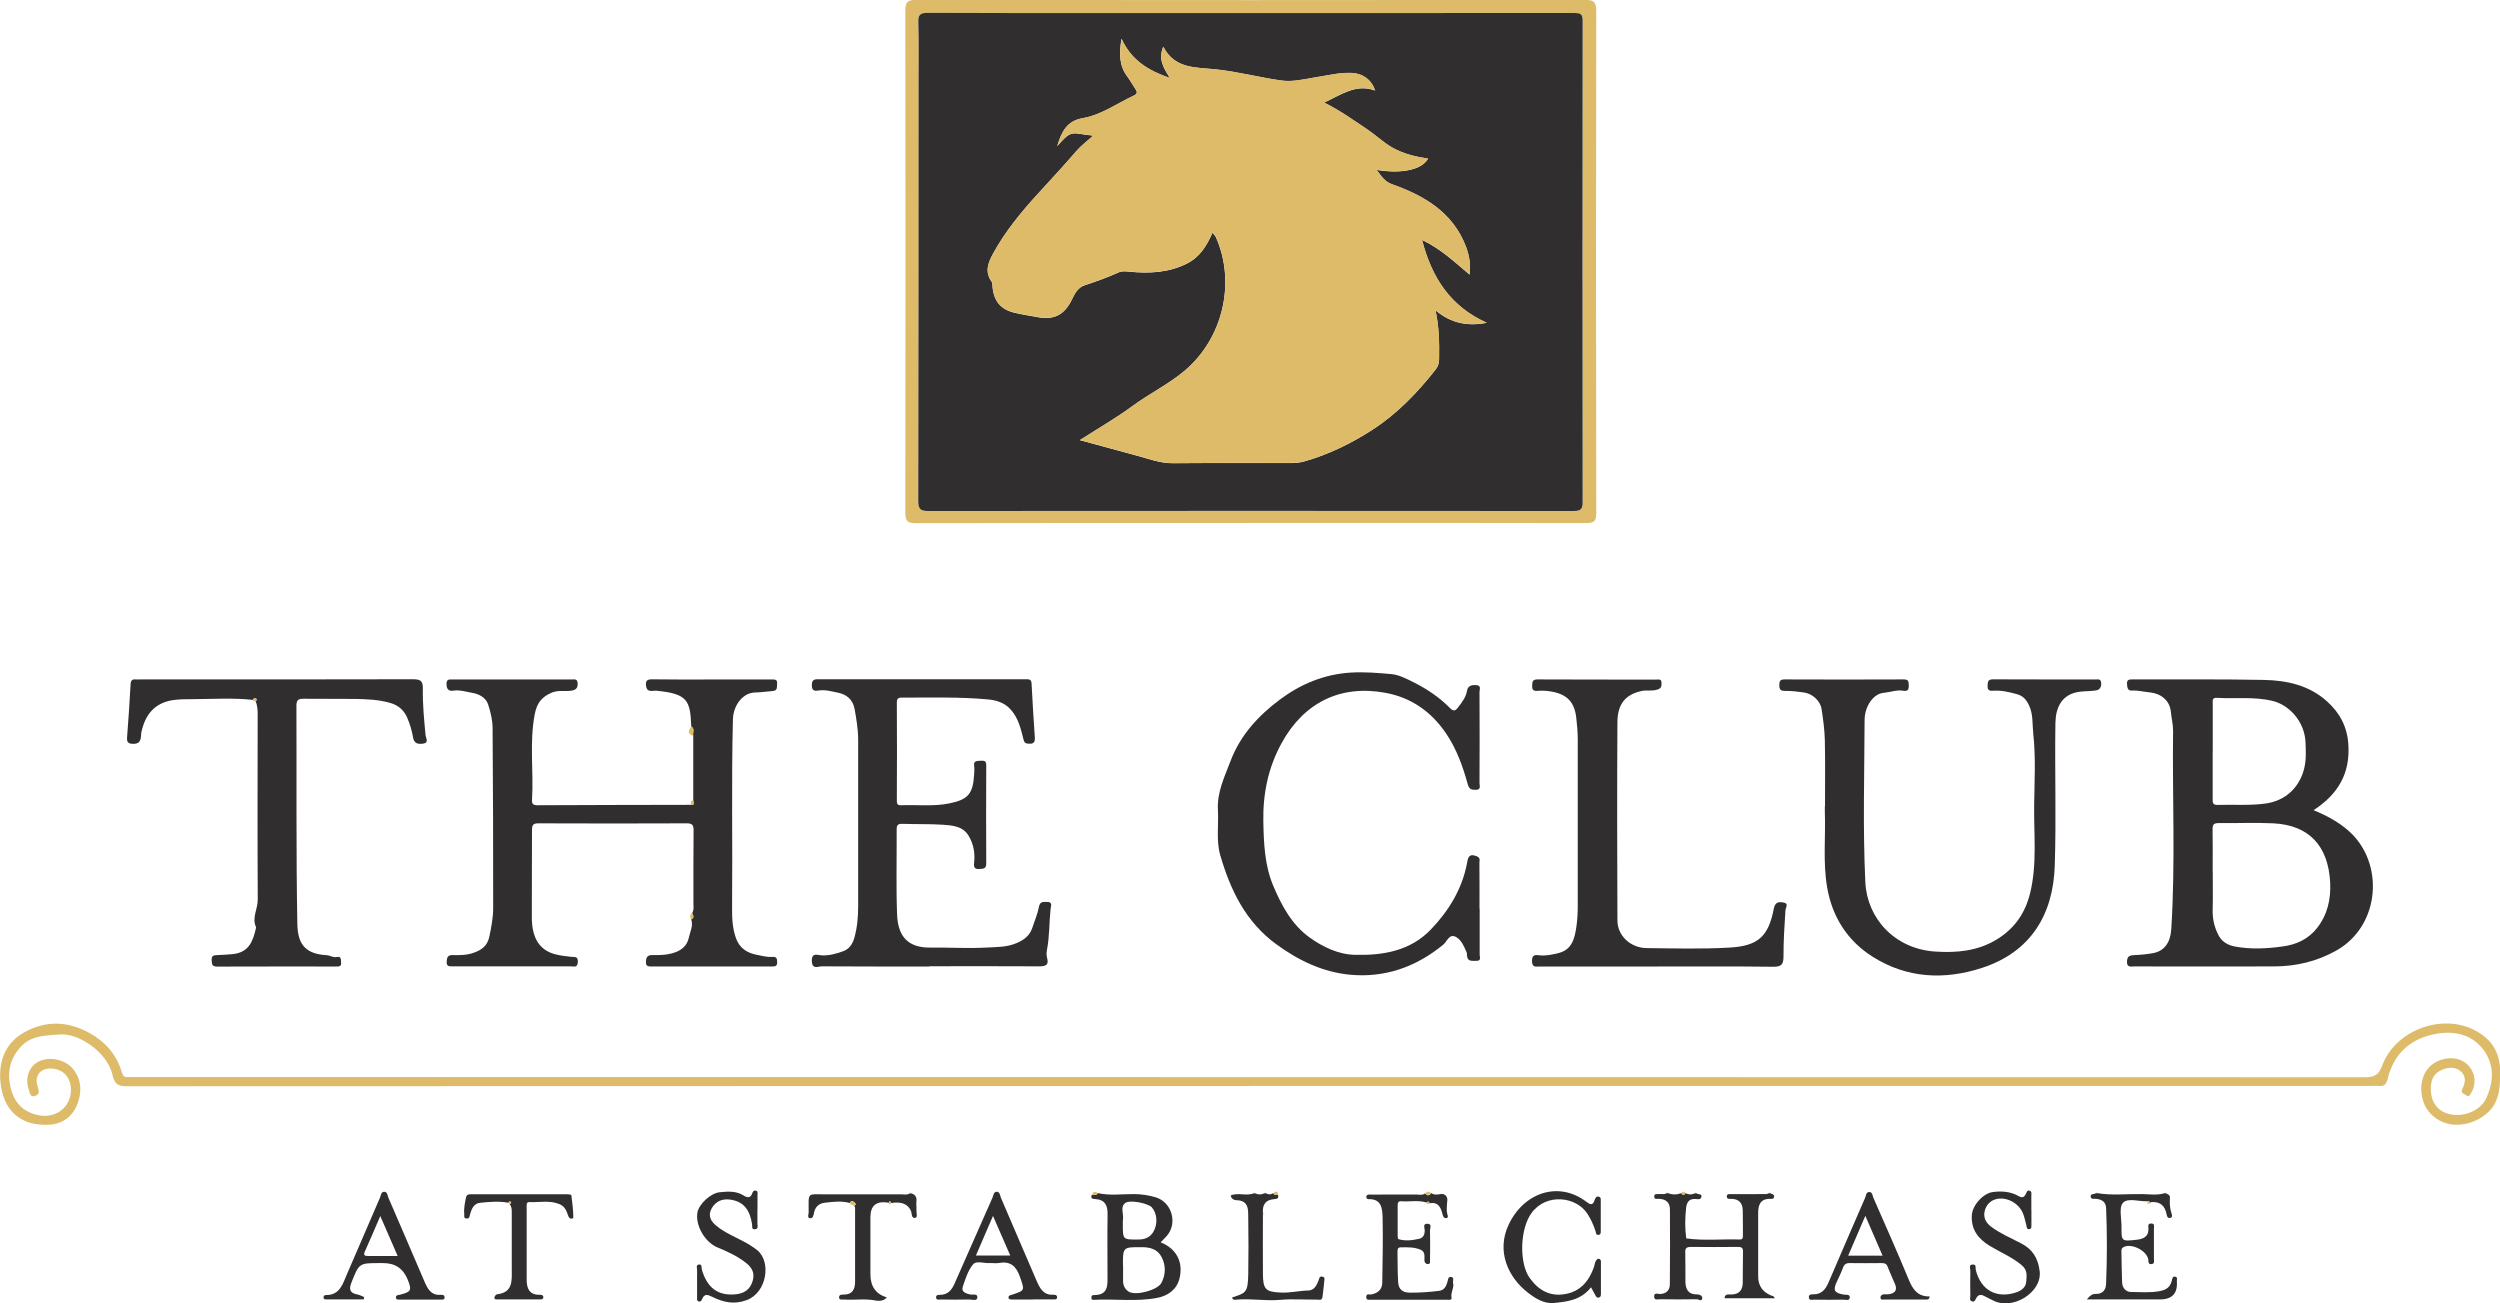 <?xml version="1.0" encoding="UTF-8"?><svg id="logos" xmlns="http://www.w3.org/2000/svg" viewBox="0 0 300 156.41"><defs><style>.cls-1{fill:#302e2e;}.cls-2{fill:#ddbb68;}</style></defs><path class="cls-1" d="m83.06,109.57c.25-.43.14-.9.15-1.35,0-2.86-.01-5.72.02-8.58,0-.64-.16-.84-.82-.84-5.93.03-11.86.02-17.79,0-.6,0-.78.16-.78.77.01,3.53-.04,7.05-.02,10.58.02,2.41.91,3.82,2.69,4.33.65.19,1.35.26,2.03.34.41.05.83-.11.8.61-.03.75-.51.53-.87.53-4.31.01-8.61,0-12.92,0-.42,0-.85,0-1.27,0-.36,0-.7.03-.68-.52.02-.49.1-.84.68-.83.87.02,1.73.02,2.57-.28.97-.35,1.65-.83,1.88-1.98.23-1.12.45-2.24.45-3.38,0-7.2-.01-14.4-.07-21.6,0-.94-.24-1.92-.53-2.82-.28-.86-1.11-1.27-1.92-1.41-.74-.13-1.49-.38-2.27-.26-.59.09-.8-.22-.81-.8-.01-.64.4-.54.77-.54,4.73,0,9.46,0,14.19,0,.36,0,.78-.14.78.52,0,.63-.35.77-.82.83-.75.09-1.51-.09-2.27.22-1.2.5-1.8,1.23-2.06,2.59-.66,3.43-.12,6.86-.33,10.27-.03.51.15.66.65.66,6.14-.03,12.28-.04,18.42-.05.51.06.29-.28.28-.51,0-2.59,0-5.17,0-7.76-.11-.37.23-.84-.24-1.13-.12-3.14-.44-3.92-4.16-4.29-.47-.05-1.13.28-1.26-.56-.08-.54.04-.82.7-.81,2.44.04,4.87.02,7.31.02,2.33,0,4.66,0,6.99,0,.39,0,.8-.07.72.56-.05.4.1.78-.59.83-.69.05-1.37.16-2.07.17-1.42.03-2.59,1.49-2.64,3.22-.19,7.45-.03,14.89-.1,22.34-.01,1.34,0,2.64.47,3.94.44,1.22,1.39,1.77,2.5,1.98.59.11,1.22.3,1.85.25.48-.04.58.15.59.6.02.52-.23.55-.64.55-4.8,0-9.6,0-14.4,0-.44,0-.74-.01-.71-.6.03-.53.21-.78.76-.77.76.01,1.51.01,2.27-.18,1.07-.27,1.88-.8,2.12-1.91.15-.72.56-1.42.28-2.2.44-.2.23-.49.11-.77Z"/><path class="cls-2" d="m150.08,62.76c-13.38,0-26.76-.01-40.14.02-.97,0-1.3-.17-1.3-1.24.04-20.09.03-40.17,0-60.26,0-1.01.24-1.29,1.27-1.29,26.76.03,53.51.03,80.27,0,1.03,0,1.37.2,1.37,1.32-.04,20.09-.04,40.17,0,60.26,0,1-.29,1.2-1.23,1.2-13.41-.03-26.83-.02-40.24-.02Zm0-61.19h0c-5.01,0-10.02,0-15.03,0-7.9,0-15.81.01-23.71-.03-.96,0-1.16.27-1.13,1.19.08,2.36.03,4.73.03,7.09,0,16.76,0,33.52-.04,50.28,0,.99.26,1.22,1.21,1.22,25.79-.03,51.58-.03,77.38,0,.84,0,1.14-.14,1.14-1.07-.03-19.27-.02-38.53,0-57.8,0-.82-.34-.89-1.01-.89-12.95.02-25.9.01-38.84.01Z"/><path class="cls-1" d="m277.65,97.23c1.57.65,2.94,1.39,4.15,2.44,4.39,3.84,3.85,11.41-1.43,14.39-2.34,1.32-4.84,1.9-7.49,1.91-5.58.02-11.15,0-16.73,0-.42,0-.95.18-.91-.61.03-.65.36-.72.89-.75.76-.03,1.52-.1,2.27-.24,1.31-.25,2.05-1.26,2.15-2.84.51-7.95.12-15.92.22-23.87,0-.76-.2-1.51-.27-2.27-.13-1.32-1.18-2.17-2.5-2.3-.72-.07-1.43-.26-2.17-.22-.53.03-.56-.38-.59-.8-.03-.54.29-.54.67-.54,5.26.01,10.52-.04,15.77.06,2.76.06,5.43.64,7.58,2.59,1.51,1.37,2.4,3.01,2.54,5.13.24,3.5-1.23,6-4.17,7.91Zm-12.13,7.3h.01c0,1.55.03,3.11-.01,4.66-.03,1.07.2,2.06.68,3,.4.79,1.09,1.22,1.97,1.39,1.91.36,3.81.26,5.72,0,1.67-.22,3.09-.87,4.14-2.2,1.27-1.6,1.69-3.49,1.59-5.48-.23-4.48-2.62-6.89-6.81-7.1-2.18-.11-4.38,0-6.56-.03-.63-.01-.76.22-.74.79.03,1.66.01,3.32.01,4.98Zm0-14.39c0,1.9,0,3.8,0,5.71,0,.41-.03.76.58.74,1.93-.06,3.88.1,5.8-.17,2.36-.33,4.02-1.92,4.59-4.15.28-1.09.21-2.16.17-3.22-.11-2.39-1.87-4.44-3.96-4.94-2.24-.54-4.46-.23-6.68-.37-.57-.04-.5.34-.49.69,0,1.9,0,3.8,0,5.71Z"/><path class="cls-2" d="m150,130.33c-44.91,0-89.81,0-134.72.02-1.03,0-1.51-.17-1.77-1.32-.62-2.8-4.11-5.08-6.33-4.9-1.76.14-3.47.11-4.75,1.55-1.2,1.35-1.58,2.92-1.19,4.69.41,1.87,1.46,3.08,3.4,3.46,2.28.44,4.14-1.24,3.84-3.5-.15-1.19-.99-2-2.16-2.1-1.43-.13-2.24.82-1.8,2.17.16.5.27.92-.31,1.11-.63.21-.64-.42-.76-.76-.48-1.38.04-2.79,1.19-3.37,1.35-.67,3.29-.22,4.21,1,.99,1.32.97,2.79.39,4.22-.58,1.42-1.78,2.26-3.27,2.36-3.42.23-5.64-1.63-5.93-5.27-.19-2.46.64-4.55,2.87-5.81,2.57-1.45,5.23-1.34,7.78.05,1.92,1.05,3.32,2.62,3.94,4.77.13.44.32.58.73.55.25-.02.49,0,.74,0,89.21,0,178.43,0,267.64.02,1.1,0,1.67-.18,2.11-1.37,1.52-4.17,6.93-6.28,10.92-4.37,2.12,1.02,3.28,2.69,3.25,5.12-.02,1.31,0,2.58-.65,3.8-1.21,2.29-5.53,3.84-7.92.93-1.05-1.28-1.21-3.46-.31-4.86.78-1.19,2.41-1.8,3.81-1.41,1.77.48,2.55,2.53,1.57,4.07-.13.2-.23.51-.55.27-.24-.19-.74-.25-.49-.77.39-.8.5-1.6-.29-2.2-.64-.49-1.41-.4-2.12-.12-.92.37-1.33,1.1-1.37,2.07-.07,1.68.7,2.86,2.14,3.24,1.73.46,3.83-.36,4.53-1.92.87-1.94.98-3.96-.33-5.74-1.37-1.86-3.43-2.33-5.6-1.97-3.09.52-5.16,2.31-5.92,5.42-.15.63-.41.93-1.07.85-.28-.03-.56,0-.85,0-44.87,0-89.74,0-134.61,0Z"/><path class="cls-1" d="m111.54,115.98c-4.31,0-8.61.01-12.92-.02-.44,0-1.17.42-1.2-.64-.03-1.05.68-.71,1.13-.68.93.06,1.78-.19,2.62-.49.74-.26,1.15-.88,1.36-1.64.35-1.25.45-2.53.45-3.83,0-6.64,0-13.27,0-19.91,0-1.25-.21-2.47-.43-3.7-.21-1.14-.98-1.74-1.96-1.94-.73-.14-1.48-.38-2.27-.28-.42.05-.89.18-.9-.6-.01-.77.38-.74.91-.74,7.34,0,14.68,0,22.02,0,.92,0,1.84.01,2.75,0,.39,0,.67,0,.69.53.11,2.15.24,4.3.39,6.45.04.61-.17.8-.77.75-.37-.03-.48-.1-.59-.51-.32-1.26-.6-2.54-1.53-3.58-.76-.85-1.75-1.13-2.75-1.22-3.4-.32-6.81-.2-10.22-.22-.44,0-.7.02-.7.6.03,3.92.02,7.84,0,11.75,0,.37.05.59.51.57,1.93-.08,3.87.17,5.78-.22,2.32-.47,2.85-1.18,2.99-3.53.02-.32.04-.64,0-.95-.09-.66.31-.61.76-.64.47-.03.7,0,.69.57-.02,3.92-.02,7.84,0,11.75,0,.63-.3.63-.78.67-.6.05-.74-.19-.68-.72.14-1.17-.06-2.29-.67-3.29-.69-1.13-1.92-1.22-3.05-1.3-1.62-.11-3.24-.05-4.87-.11-.56-.02-.71.16-.7.71.02,3.39-.08,6.78.05,10.16.09,2.23.95,4.02,3.99,3.98,2.22-.03,4.45.12,6.67,0,1.25-.07,2.53-.02,3.76-.57.91-.4,1.53-.93,1.83-1.86.26-.82.62-1.61.77-2.45.13-.7.55-.59.99-.6.7,0,.44.53.41.84-.17,1.63-.12,3.27-.43,4.89-.06.31-.08.65,0,.95.25.85-.1,1.05-.9,1.05-4.41-.03-8.82-.01-13.24-.01Z"/><path class="cls-1" d="m219,96.75c0-2.65.04-5.3-.02-7.94-.03-1.24-.2-2.49-.39-3.72-.15-.99-1.09-1.84-2.1-1.99-.75-.11-1.51-.2-2.27-.19-.57,0-.71-.18-.7-.72,0-.49.13-.66.65-.66,4.76.02,9.53.02,14.29,0,.6,0,.57.29.59.71.02.49-.11.74-.64.65-.81-.14-1.58.18-2.38.25-1.23.11-2.27,1.61-2.28,3.26-.02,6.49-.22,13,.09,19.47.2,4.27,3.47,8.01,8.42,8.32,2.55.16,5.04-.05,7.34-1.45,2.15-1.31,3.42-3.16,4.01-5.55.87-3.53.43-7.13.49-10.7.04-2.82.2-5.65-.11-8.46-.12-1.14.01-2.33-.53-3.44-.32-.65-.71-1.09-1.4-1.28-.93-.26-1.87-.49-2.85-.42-.45.03-.72-.03-.7-.6.02-.49.05-.77.67-.77,4.09.02,8.19.01,12.28.02.29,0,.63-.12.68.4.04.51-.16.83-.61.91-.62.1-1.26.08-1.89.15-2.24.25-2.96,1.92-2.99,3.75-.09,5.72.11,11.44-.08,17.15-.19,5.85-2.87,10.34-8.74,12.25-4.51,1.47-8.99,1.25-13.08-1.32-3.04-1.91-4.89-4.78-5.5-8.38-.51-3.01-.16-6.04-.27-9.06,0-.21,0-.42,0-.64Z"/><path class="cls-1" d="m177.56,109.04c0,1.84,0,3.67,0,5.51,0,.29.23.78-.41.75-.47-.02-1.04.14-1.11-.61-.01-.14,0-.3-.05-.42-.3-.68-.6-1.44-1.23-1.81-.84-.5-1.11.52-1.56.89-3.28,2.7-7.05,4.02-11.25,3.61-3.26-.32-6.16-1.72-8.82-3.67-3.67-2.69-5.49-6.5-6.7-10.67-.5-1.74-.18-3.62-.28-5.43-.12-2.15.81-4,1.53-5.91,1.17-3.07,3.33-5.41,5.89-7.32,2.49-1.86,5.3-3.05,8.51-3.25,1.67-.1,3.33.04,4.96.19.81.08,1.76.55,2.59.97,1.62.82,3.11,1.81,4.37,3.1.41.42.65.34.95-.06.47-.61.95-1.21,1.09-2.01.1-.58.5-.72,1.07-.69.71.04.42.54.43.85.02,3.64.02,7.27,0,10.91,0,.32.23.81-.47.81-.52,0-.78-.09-.94-.67-.59-2.15-1.34-4.24-2.61-6.11-1.78-2.62-4.2-4.31-7.31-4.87-5.31-.97-9.74,1.12-12.45,6.1-1.59,2.93-2.22,6.05-2.16,9.32.05,2.61.15,5.26,1.18,7.72,1,2.38,2.23,4.68,4.35,6.21,1.59,1.15,3.47,2.06,5.47,2.1,3.35.08,6.63-.46,9.1-3.04,2.16-2.25,3.76-4.86,4.35-7.99.1-.53.16-1.18,1.11-.82.55.21.36.53.37.81.02,1.84.01,3.67.01,5.51Z"/><path class="cls-1" d="m30.37,83.99c-2.42-.27-4.85-.1-7.27-.09-.84,0-1.7,0-2.52.14-2.1.39-3.16,1.77-3.61,3.8-.11.5.12,1.44-.99,1.42-.63-.01-.77-.22-.73-.79.16-2.12.31-4.24.42-6.36.02-.48.2-.62.63-.58.21.02.42,0,.64,0,10.87,0,21.74.01,32.61-.02.91,0,1.21.2,1.19,1.13-.03,1.87.15,3.74.33,5.61.03.3.45.9-.32.99-.6.07-1.06,0-1.19-.78-.13-.8-.38-1.6-.7-2.35-.37-.87-1.05-1.47-2-1.75-1.39-.41-2.81-.46-4.24-.49-2.05-.03-4.09.01-6.14-.02-.64-.01-.91.09-.91.84.04,8.72-.05,17.43.11,26.15.04,2.25.77,3.63,3.51,3.78.42.02.77.32,1.22.22.55-.11.49.29.52.65.05.49-.23.49-.58.49-4.76,0-9.53-.01-14.29.01-.63,0-.63-.28-.66-.76-.03-.56.23-.61.69-.62.58-.02,1.18-.06,1.75-.11,2.03-.16,2.52-1.56,2.88-3.15,0-.03.02-.08,0-.1-.52-1.13.22-2.18.21-3.29-.04-7.41-.02-14.82-.01-22.23,0-.56-.03-1.11-.27-1.62.13-.06.28-.14.09-.26-.12-.07-.34-.12-.38.15Z"/><path class="cls-1" d="m198.89,115.98c-4.69,0-9.39,0-14.08,0-.45,0-.96.19-.97-.66-.01-.83.46-.73.93-.68.79.08,1.55-.1,2.28-.28,1.61-.41,1.92-1.79,2.12-3.18.12-.83.16-1.68.16-2.53.01-6.63.01-13.27,0-19.9,0-.88-.08-1.76-.18-2.63-.23-2.08-1.33-3.02-3.67-3.22-.32-.03-.64-.03-.95,0-.49.05-.69-.09-.67-.63.01-.5.07-.75.68-.74,4.73.03,9.46.01,14.18.02.29,0,.67-.12.66.41,0,.4,0,.64-.53.8-.64.2-1.26.02-1.87.16-1.91.42-2.87,1.54-2.89,3.72-.05,7.94-.03,15.88,0,23.82,0,1.82,1.57,3.29,3.51,3.31,3.32.04,6.64.13,9.95-.06,3.42-.2,4.65-1.32,5.3-4.64.17-.85.59-.86,1.15-.77.71.11.27.59.25.96-.11,1.82-.24,3.64-.23,5.46,0,.98-.21,1.31-1.26,1.29-4.62-.06-9.24-.03-13.87-.03Z"/><path class="cls-1" d="m200.15,143.17c.53.21,1.07.22,1.6,0,.17.29.34.3.51,0,.39.21.78.21,1.18,0,0,0,.05.05.05.05l.05-.06c.15.25.75,0,.62.51-.09.33-.49.22-.73.21-.81-.05-1.03.48-1.1,1.09-.13,1.21-.15,2.43.02,3.64-.03,0-.05,0-.08,0,.03,0,.05,0,.08,0,2.14.3,4.29.06,6.43.13.36.01.37-.23.37-.5,0-.99,0-1.97-.02-2.96-.01-.87-.41-1.39-1.34-1.42-.22,0-.58.08-.57-.29,0-.36.35-.27.58-.27,1.38-.01,2.75,0,4.13-.01.13,0,.26-.08.39-.13,0,0,.05.05.05.05l.05-.06c.13.18.53.11.47.47-.05.31-.31.24-.5.24-1.14,0-1.41.72-1.41,1.68,0,2.54,0,5.08,0,7.62q0,1.7,1.61,2.32c.13.05.28.03.38.31h-6.02c0-.57.53-.44.85-.45.95-.04,1.32-.57,1.33-1.43.02-1.23,0-2.47.03-3.7.01-.47-.18-.59-.63-.58-1.87.02-3.74.02-5.61,0-.48,0-.71.11-.69.64.03,1.16.01,2.33.02,3.49,0,.93.33,1.59,1.4,1.57.32,0,.64.15.62.44-.04.49-.45.13-.66.14-1.48.03-2.96.02-4.44,0-.25,0-.63.16-.67-.28-.05-.57.42-.35.68-.35.79-.01,1.2-.47,1.2-1.17.03-3,.03-6,.01-8.99,0-.8-.46-1.21-1.27-1.26-.24-.02-.66.13-.61-.33.04-.34.38-.21.61-.24.31-.04.64.1.91-.14,0,0,.05.05.05.05l.05-.06Z"/><path class="cls-1" d="m131.72,143.17c1.46.33,2.94.11,4.4.12.89.01,1.74.14,2.57.39,1.81.54,2.59,2.83,1.51,4.39-.26.37-.61.67-.92,1.01,1.82.72,2.76,2.31,2.26,4.33-.33,1.35-1.39,2.07-2.6,2.32-2.54.51-5.13.11-7.7.25-.19.01-.25-.04-.27-.2-.03-.2.05-.37.26-.37,1.86.03,1.67-1.3,1.67-2.5,0-2.4-.03-4.8.01-7.19.02-1.08-.32-1.76-1.47-1.83-.31-.02-.59-.05-.44-.48.24-.07.56.13.71-.23Zm3.05,8.78c0,.6,0,1.19,0,1.79,0,.53.24.98.66,1.25.83.54,3.49-.16,3.95-1.06.51-.99.53-2.05.03-3.05-.48-.96-1.37-1.22-2.39-1.22-2.29-.01-2.29-.02-2.26,2.29Zm-.03-5.44v.42c0,1.85,0,1.83,1.9,1.81.77,0,1.38-.27,1.77-.93.55-.95.45-2.22-.2-2.94-.42-.46-2.6-.94-3.18-.51-.66.49-.14,1.35-.28,2.03,0,.03,0,.07,0,.11Z"/><path class="cls-1" d="m251.63,143.17c1.81.31,3.63.09,5.45.12.9.02,1.82.17,2.71-.12,0,0,.05.05.05.05l.05-.06c.19.17.53.18.5.58-.04.62-.02,1.24.19,1.85.06.17.17.54-.22.57-.26.02-.33-.24-.37-.44-.19-1.02-.77-1.55-1.83-1.47-.06,0-.12.07-.18.1,0-.22-.14-.23-.31-.2-1.01.05-2.35-.45-2.92.2-.5.56-.16,1.88-.17,2.86-.01,1.77,0,1.76,1.82,1.56.86-.1,1.48-.4,1.41-1.42-.02-.22-.09-.52.31-.53.48-.01.35.34.35.59,0,1.23.01,2.47,0,3.7,0,.22.11.53-.27.58-.46.06-.36-.29-.41-.56-.19-1.11-2.16-2.03-3.04-1.43-.21.15-.18.37-.18.57.02,1.2.04,2.39.08,3.59.02.7.46,1.19,1.1,1.18,1.14,0,2.28.12,3.44-.11.84-.17,1.24-.51,1.43-1.27.05-.21.08-.55.44-.45.27.08.15.35.16.54q.17,2.18-2.02,2.18c-2.47,0-4.94,0-7.4,0-.4,0-.81,0-1.38,0,.38-.48.69-.67,1.06-.66.86.03,1.23-.51,1.25-1.22.12-3.03.13-6.06,0-9.09-.03-.72-.5-1.02-1.18-1.1-.24-.03-.66.12-.67-.3-.01-.38.48-.18.65-.41,0,0,.05.05.05.05l.05-.06Z"/><path class="cls-1" d="m171.75,143.16c.34.27.76.19,1.12.13.62-.1.83.41.81.7-.04.64-.16,1.26.05,1.9.04.11,0,.3-.21.29-.32-.02-.37-.29-.43-.52-.2-.81-.53-1.45-1.55-1.27-.06-.25-.2-.24-.36-.09-1-.31-2.03-.07-3.04-.15-.34-.02-.42.18-.42.46,0,1.24,0,2.47,0,3.71,0,.13.03.36.1.38.83.25,1.67.14,2.49-.05.5-.11.68-.54.65-1.07-.01-.25-.24-.72.29-.73.63-.02.35.5.35.78.03,1.2.02,2.4,0,3.6,0,.19.05.48-.27.46-.21-.01-.39-.16-.4-.42-.01-.48.13-1.05-.45-1.3-.76-.33-1.58-.3-2.39-.29-.42,0-.39.33-.39.6.02,1.2,0,2.4.08,3.6.05.81.5,1.23,1.38,1.24,1.19.01,2.37-.07,3.54-.22.62-.08.84-.55,1-1.09.07-.25.06-.66.46-.57.38.08.15.47.21.72.15.59-.31,1.12-.19,1.74.07.36-.33.27-.55.27-3.03,0-6.07,0-9.1,0-.27,0-.61.08-.58-.37.03-.41.35-.23.57-.26.8-.14,1.34-.58,1.35-1.42.04-2.61.1-5.22.04-7.83-.03-1.02-.1-2.23-1.66-2.19-.22,0-.33-.14-.28-.34.07-.27.33-.21.53-.21,1.8,0,3.6,0,5.4-.01.37,0,.78.13,1.12-.14.24.33.48.31.71,0Z"/><path class="cls-1" d="m243.77,145.18c0,.63,0,1.27,0,1.9,0,.21-.02.44-.33.42-.24-.02-.22-.22-.26-.39-.15-.54-.24-1.11-.47-1.61-.55-1.2-2.04-1.95-3.26-1.58-.65.19-1.12.72-1.29,1.41-.18.77.14,1.39.74,1.85,1.1.83,2.37,1.37,3.59,2,1.37.7,2.06,1.72,2.27,3.35.32,2.55-3.27,4.79-5.64,3.5-.31-.17-.64-.29-.94-.47-.44-.26-.8-.24-1.04.23-.12.23-.19.48-.51.37-.33-.11-.19-.42-.19-.63-.02-1.02-.02-2.05,0-3.07,0-.26-.23-.71.31-.72.45,0,.28.41.34.64.6,2.43,2.47,3.49,4.84,2.71.64-.21,1.18-.62,1.22-1.3.04-.68.2-1.35-.56-1.98-1.18-.98-2.56-1.54-3.83-2.31-1.37-.84-2.25-1.96-2.14-3.68.07-1.18,1.35-2.64,2.55-2.78,1.06-.13,2.11-.05,3.04.48.48.28.69.15.9-.26.09-.18.14-.45.42-.38.32.08.23.39.23.62.01.56,0,1.13,0,1.69h0Z"/><path class="cls-1" d="m190.91,154.49c-1.21,1.54-2.88,1.72-4.48,1.87-1.15.1-2.16-.53-3.08-1.24-2.43-1.88-3.77-5-2.34-8.1,1.78-3.87,5.97-5.37,9.35-2.81.44.34.78.51,1-.22.06-.19.2-.5.53-.38.25.09.2.34.2.54,0,1.16,0,2.33,0,3.49,0,.23.05.54-.31.55-.29,0-.26-.28-.32-.46-.24-.74-.55-1.43-.98-2.09-1.31-2.02-4.85-2.52-6.66-.13-1.45,1.92-1.53,6.06-.27,7.83,1.1,1.53,2.47,2.28,4.32,1.94,1.81-.33,2.83-1.59,3.41-3.25.08-.22.07-.47.21-.69.1-.16.16-.31.38-.28.23.04.24.23.24.4,0,1.27,0,2.54,0,3.81,0,.18-.02.37-.22.43-.27.08-.37-.12-.47-.31-.13-.24-.26-.48-.49-.9Z"/><path class="cls-1" d="m123.95,155.94c-.85,0-1.69,0-2.54,0-.17,0-.38-.01-.39-.24-.01-.22.17-.26.34-.31,1.69-.55,1.61-.52,1.02-2.2-.45-1.28-1.15-1.88-2.53-1.63-.34.06-.71-.01-1.06.01-.69.05-1.63-.33-2.03.16-.6.73-.91,1.73-1.22,2.65-.22.64.32.82.84.95.33.08.97-.15.9.39-.05.45-.66.21-1,.22-1.13.03-2.26.02-3.39,0-.21,0-.56.12-.56-.28,0-.28.28-.28.48-.28.94,0,1.41-.6,1.74-1.36,1.51-3.43,3.02-6.86,4.54-10.28.12-.27.13-.72.51-.73.39,0,.4.45.51.72,1.43,3.31,2.83,6.63,4.27,9.93.38.87.79,1.77,2.01,1.71.21-.01.47.02.46.31-.01.3-.29.25-.49.25-.81,0-1.62,0-2.44,0Zm-2.72-5.28c-.7-1.6-1.35-3.1-2.07-4.75-.72,1.67-1.36,3.16-2.05,4.75h4.12Z"/><path class="cls-1" d="m90.89,145.15c0,.56.01,1.13,0,1.69,0,.25.15.63-.28.67-.46.05-.32-.34-.36-.59-.24-1.52-.84-2.69-2.57-2.96-.96-.15-1.8.17-2.29,1.06-.48.89-.08,1.54.58,2.08,1.01.84,2.24,1.32,3.38,1.94.53.28,1.02.6,1.5.97,1.73,1.37,1.19,5.11-1.26,6.01-1.56.57-2.82.24-4.15-.41-.49-.24-.91-.41-1.18.27-.06.16-.16.34-.38.3-.3-.05-.22-.31-.23-.5,0-1.09-.01-2.19,0-3.28,0-.24-.18-.65.27-.66.36-.01.23.37.29.58.63,2.18,1.88,3.16,3.95,3.01,1.05-.08,1.85-.51,2.17-1.65.29-1.03-.19-1.67-.91-2.21-1.01-.77-2.16-1.3-3.33-1.78-1.5-.62-2.67-2.63-2.4-4.19.18-1,1.57-2.32,2.68-2.43.97-.1,1.97-.17,2.86.39.46.29.84.34,1.05-.29.06-.18.18-.33.38-.3.3.04.24.3.24.49,0,.6,0,1.2,0,1.8Z"/><path class="cls-1" d="m43.65,155.93c-1.52,0-3.04,0-4.56,0-.16,0-.27-.09-.27-.25,0-.16.11-.27.27-.27,1.69.02,2.03-1.32,2.54-2.5,1.32-3.06,2.63-6.12,3.96-9.17.12-.27.12-.72.51-.73.39,0,.4.45.51.72,1.46,3.36,2.9,6.74,4.35,10.11.36.82.76,1.6,1.86,1.54.22-.01.56-.03.53.34-.02.29-.31.23-.5.23-1.62,0-3.25,0-4.87,0-.2,0-.47.04-.47-.27,0-.28.27-.26.47-.31,1.36-.34,1.46-.53.95-1.8q-.79-2-2.94-2h-.42c-2.49,0-2.47,0-3.4,2.34-.33.83-.17,1.27.73,1.43.28.05.53.2.8.31-.02.1-.03.19-.05.29Zm1.99-10.02c-.65,1.51-1.23,2.89-1.85,4.25-.2.44-.07.56.36.56,1.15,0,2.3,0,3.57,0-.71-1.63-1.37-3.15-2.09-4.81Z"/><path class="cls-1" d="m231.57,155.55c-.05.36-.19.39-.33.39-1.69,0-3.38,0-5.07,0-.19,0-.48.1-.51-.2-.02-.28.2-.43.48-.43.18,0,.36.03.53,0,.67-.11,1.04-.45.75-1.17-.29-.72-.63-1.41-.9-2.13-.14-.38-.38-.44-.73-.44-1.27.01-2.54.02-3.81,0-.47-.01-.69.17-.84.6-.2.56-.47,1.09-.72,1.63-.48,1.03-.32,1.34.8,1.55.28.05.78-.08.75.36-.03.44-.51.24-.78.25-1.16.02-2.33.02-3.49,0-.25,0-.64.14-.64-.31,0-.34.29-.33.55-.33.99.01,1.47-.62,1.82-1.44,1.45-3.37,2.9-6.75,4.37-10.11.12-.27.12-.72.5-.73.4-.01.39.44.51.71,1.43,3.26,2.88,6.52,4.24,9.81.49,1.2,1.11,2.06,2.54,2.01Zm-9.8-4.87h4.14c-.7-1.61-1.36-3.13-2.07-4.78-.7,1.62-1.35,3.13-2.06,4.78Z"/><path class="cls-1" d="m109.28,143.18c.49.13.76.41.69.96-.04.35.03.71,0,1.06-.03.33.19.88-.14.94-.5.09-.38-.53-.52-.84-.36-.81-1.14-1.14-2.37-.94-.11-.27-.21-.28-.31,0-.03-.02-.06-.05-.09-.05q-2.09-.32-2.09,1.75c0,2.29,0,4.58,0,6.86q0,2.17,1.96,2.77c-.35.48-1.06.43-1.3.38-1.29-.27-2.58-.03-3.86-.13-.22-.02-.57.11-.56-.28.01-.34.36-.31.58-.31,1.03,0,1.33-.65,1.34-1.52.01-2.96,0-5.91,0-8.87,0-.1-.07-.19-.11-.29.28-.08.19-.25.05-.37-.19-.17-.42-.28-.57.06-1-.28-2.02-.15-3.02-.03-.7.08-1.15.5-1.29,1.25-.04.21-.1.64-.43.61-.43-.04-.2-.45-.2-.68,0-2.53-.27-2.18,2.16-2.19,2.99-.01,5.97,0,8.96,0,.34,0,.71.11,1.02-.13,0,0,.05.06.05.06l.06-.05Z"/><path class="cls-1" d="m61.07,144.34c-1.16-.22-2.32-.13-3.47,0-.76.08-1.02.76-1.2,1.4-.07.25-.06.5-.4.48-.41-.02-.26-.34-.29-.55-.07-.67.08-1.31.21-1.96.08-.4.33-.4.62-.4,3.85,0,7.69,0,11.54,0,.17,0,.48.05.48.1.11.89.23,1.79.24,2.68,0,.18-.45.26-.59-.13-.21-.58-.38-1.17-1.04-1.45-1.19-.51-2.42-.21-3.64-.26-.41-.02-.33.38-.33.65,0,2.89-.01,5.79,0,8.68,0,1.02.32,1.82,1.56,1.79.2,0,.46.03.44.32-.01.23-.23.24-.4.24-1.69,0-3.39,0-5.08,0-.17,0-.41.01-.39-.22.01-.14.18-.38.3-.39,1.94-.22,1.79-1.64,1.78-3.01-.01-2.22,0-4.45,0-6.67,0-.42.03-.84-.29-1.19.12,0,.21-.05.19-.19,0-.03-.04-.07-.07-.08-.11-.01-.22-.02-.21.14Z"/><path class="cls-1" d="m151.55,145.73c0,2.36-.02,4.72,0,7.08,0,1.95.34,2.23,2.23,2.3,1.09.04,2.14-.23,3.23-.25.72-.02,1.01-.67,1.23-1.24.09-.24.07-.47.41-.43.4.05.27.36.26.57-.05.62-.14,1.23-.21,1.85-.06.52-.46.33-.73.34-1.44.02-2.9-.1-4.33.03-1.74.16-3.46-.17-5.19-.03-.21.02-.52.12-.6-.25,1.65-.55,1.9-.56,1.94-2.83.04-2.22.03-4.44,0-6.66-.01-1.01.11-2.17-1.47-2.19-.19,0-.56-.13-.64-.56.89-.4,1.91.11,2.8-.28,0,0,.05.05.05.05l.05-.06c.39.21.78.21,1.17,0,0,0,.05.05.05.05l.05-.06c.32.2.65.21.97,0,.07.36.35.14.53.21.13.38-.05.5-.4.52-1.1.07-1.51.69-1.39,1.74,0,0-.03.05-.03.05l.03.05Z"/><path class="cls-2" d="m82.96,87.18c.48.29.13.76.24,1.13-.73-.24-.62-.66-.24-1.13Z"/><path class="cls-2" d="m101.97,144.37c.16-.34.38-.23.57-.06.14.12.23.28-.05.37-.19-.08-.42-.08-.52-.3Z"/><path class="cls-2" d="m83.06,109.57c.12.28.32.57-.11.77-.12-.28-.27-.56.11-.77Z"/><path class="cls-2" d="m171.75,143.16c-.24.32-.47.33-.71,0,.24-.21.47-.21.71,0Z"/><path class="cls-2" d="m131.72,143.17c-.15.36-.47.16-.71.23.15-.35.35-.53.71-.23Z"/><path class="cls-2" d="m202.26,143.17c-.17.3-.34.29-.51,0,.17-.22.34-.22.51,0Z"/><path class="cls-2" d="m153.35,143.37c-.18-.06-.46.15-.53-.21.28-.19.54-.33.53.21Z"/><path class="cls-2" d="m83.2,96.07c.01.23.23.57-.28.51.01-.22-.15-.53.28-.51Z"/><path class="cls-2" d="m30.37,83.99c.04-.26.27-.22.38-.15.19.12.04.21-.09.26-.13.03-.27.1-.3-.12Z"/><path class="cls-2" d="m257.68,144.17c.17-.03.3-.02.31.2-.31.24-.3.01-.31-.2Z"/><path class="cls-2" d="m171.19,144.3c.17-.15.3-.16.36.09-.18.22-.3.16-.36-.09Z"/><path class="cls-2" d="m106.63,144.37c.1-.28.21-.27.31,0-.11.22-.21.22-.31,0Z"/><path class="cls-2" d="m61.07,144.34c0-.16.1-.15.21-.14.03,0,.06.05.07.08.02.14-.08.18-.19.19,0,0-.09-.03-.09-.03v-.09Z"/><path class="cls-2" d="m151.55,145.73l-.03-.05s.03-.05.03-.05c.06,0,.18,0,.18.02,0,.16-.1.1-.18.08Z"/><path class="cls-2" d="m259.89,143.17l-.05.06s-.05-.05-.05-.05c.03-.14.07-.14.1,0Z"/><path class="cls-2" d="m251.63,143.17l-.05.06s-.05-.05-.05-.05c.03-.14.07-.14.1,0Z"/><path class="cls-2" d="m212.44,143.17l-.05.06s-.05-.05-.05-.05c.04-.14.07-.14.1,0Z"/><path class="cls-2" d="m202.36,148.63s-.05,0-.08,0c.03,0,.05,0,.08,0,0,0,0,.02,0,.02Z"/><path class="cls-2" d="m203.54,143.17l-.05.06s-.05-.05-.05-.05c.03-.14.07-.14.1,0Z"/><path class="cls-2" d="m151.85,143.17l-.05.06s-.05-.05-.05-.05c.04-.14.07-.14.1,0Z"/><path class="cls-2" d="m150.58,143.17l-.05.06s-.05-.05-.05-.05c.04-.14.07-.14.1,0Z"/><path class="cls-2" d="m109.28,143.18l-.06.05s-.05-.06-.05-.06c.05-.16.08-.11.11,0Z"/><path class="cls-2" d="m200.15,143.17l-.05.06s-.05-.05-.05-.05c.04-.14.07-.14.1,0Z"/><path class="cls-1" d="m150.07,1.57c12.95,0,25.9,0,38.84-.01.67,0,1.01.06,1.01.89-.02,19.27-.03,38.53,0,57.8,0,.93-.3,1.07-1.14,1.07-25.79-.02-51.58-.02-77.38,0-.95,0-1.21-.23-1.21-1.22.04-16.76.03-33.52.04-50.28,0-2.36.05-4.73-.03-7.09-.03-.92.17-1.19,1.13-1.19,7.9.04,15.81.03,23.71.03,5.01,0,10.02,0,15.03,0h0Zm14.96,9.29s.06.02.08.02c-.03,0-.07,0-.1,0-.41-1.27-1.45-2.06-2.81-2.12-1.46-.06-2.86.3-4.29.52-1.4.22-2.75.6-4.24.38-2.64-.38-5.23-1.07-7.88-1.34-2.34-.24-4.85-.05-6.2-2.71-.64,1.54.08,2.62.8,3.76-2.47-.85-4.6-2.05-5.81-4.71-.3,1.77-.29,3.24.72,4.56.34.45.6.96.92,1.42.25.35.31.61-.15.83-2.03.95-3.9,2.33-6.16,2.72-1.89.33-2.54,1.63-3.05,3.36,1.85-2.14,1.73-1.5,4.33-1.27-.74.65-1.46,1.2-2.06,1.89-1.48,1.71-3,3.37-4.53,5.03-2.05,2.24-3.98,4.57-5.44,7.25-.59,1.09-1.02,2.18-.17,3.35.11.15.09.41.11.61.15,1.72.98,2.73,2.63,3.12.92.22,1.86.36,2.79.53,1.95.37,3.21-.27,4.09-2.08.36-.73.71-1.47,1.56-1.75,1.37-.45,2.73-.93,4.04-1.53.43-.19.87-.14,1.34-.09,2.37.23,4.7.12,6.9-.99,1.53-.77,2.35-2.11,3.05-3.7.2.26.33.38.4.53,2.44,5.48.84,12.21-3.79,16.08-1.94,1.62-4.21,2.72-6.23,4.21-1.96,1.44-4.08,2.65-6.3,4.08,2.44.66,4.64,1.26,6.84,1.86,1.42.38,2.79.92,4.31.91,4.66-.04,9.32-.01,13.98-.02.6,0,1.19-.02,1.78-.19,2.93-.83,5.63-2.15,8.19-3.8,3-1.94,5.43-4.48,7.62-7.27.3-.39.39-.81.39-1.28.03-1.87,0-3.74-.43-5.79,1.91,1.6,3.92,1.93,6.15,1.5-4.3-1.92-6.59-5.34-7.77-9.95,2.26,1.08,3.87,2.62,5.71,4.17.15-1.31-.07-2.38-.45-3.38-1.57-4.09-4.97-6.08-8.83-7.45-.94-.33-1.3-.98-1.88-1.74,3.02.51,5.45-.03,6.17-1.35-1.53-.23-3.01-.58-4.37-1.37-1.04-.61-1.91-1.45-2.9-2.12-1.64-1.09-3.23-2.26-5.2-3.23,2.09-.98,3.85-2.29,6.13-1.45Z"/><path class="cls-2" d="m165.03,10.85c-2.28-.84-4.04.46-6.13,1.45,1.97.97,3.56,2.14,5.2,3.23,1,.67,1.86,1.51,2.9,2.12,1.36.79,2.84,1.15,4.37,1.37-.72,1.32-3.15,1.86-6.17,1.35.58.76.94,1.41,1.88,1.74,3.85,1.37,7.26,3.36,8.83,7.45.39,1.01.6,2.07.45,3.38-1.83-1.55-3.45-3.1-5.71-4.17,1.18,4.61,3.47,8.03,7.77,9.95-2.23.43-4.24.1-6.15-1.5.44,2.05.46,3.92.43,5.79,0,.47-.09.89-.39,1.28-2.19,2.79-4.62,5.33-7.62,7.27-2.55,1.65-5.26,2.96-8.19,3.8-.59.17-1.18.19-1.78.19-4.66,0-9.32-.02-13.98.02-1.52.01-2.89-.53-4.31-.91-2.2-.59-4.4-1.19-6.84-1.86,2.22-1.42,4.35-2.64,6.3-4.08,2.02-1.49,4.3-2.59,6.23-4.21,4.63-3.86,6.23-10.59,3.79-16.08-.07-.15-.2-.27-.4-.53-.7,1.59-1.53,2.93-3.05,3.7-2.2,1.11-4.52,1.22-6.9.99-.47-.05-.91-.1-1.34.09-1.31.6-2.67,1.07-4.04,1.53-.85.28-1.2,1.02-1.56,1.75-.88,1.81-2.15,2.45-4.09,2.08-.93-.18-1.87-.32-2.79-.53-1.65-.39-2.48-1.4-2.63-3.12-.02-.21,0-.46-.11-.61-.85-1.17-.43-2.26.17-3.35,1.46-2.68,3.39-5.01,5.44-7.25,1.53-1.66,3.05-3.32,4.53-5.03.6-.69,1.31-1.24,2.06-1.89-2.6-.23-2.48-.87-4.33,1.27.52-1.73,1.16-3.03,3.05-3.36,2.25-.39,4.12-1.77,6.16-2.72.46-.21.4-.48.15-.83-.33-.46-.58-.97-.92-1.42-1.01-1.32-1.02-2.79-.72-4.56,1.21,2.66,3.34,3.86,5.81,4.71-.72-1.14-1.45-2.23-.8-3.76,1.35,2.66,3.86,2.47,6.2,2.71,2.65.27,5.24.96,7.88,1.34,1.49.22,2.84-.16,4.24-.38,1.43-.22,2.83-.59,4.29-.52,1.36.06,2.4.85,2.81,2.12h.01Z"/><path class="cls-2" d="m165.02,10.87s.07,0,.1,0c-.03,0-.06-.02-.08-.02,0,0-.01.01-.01.01Z"/></svg>